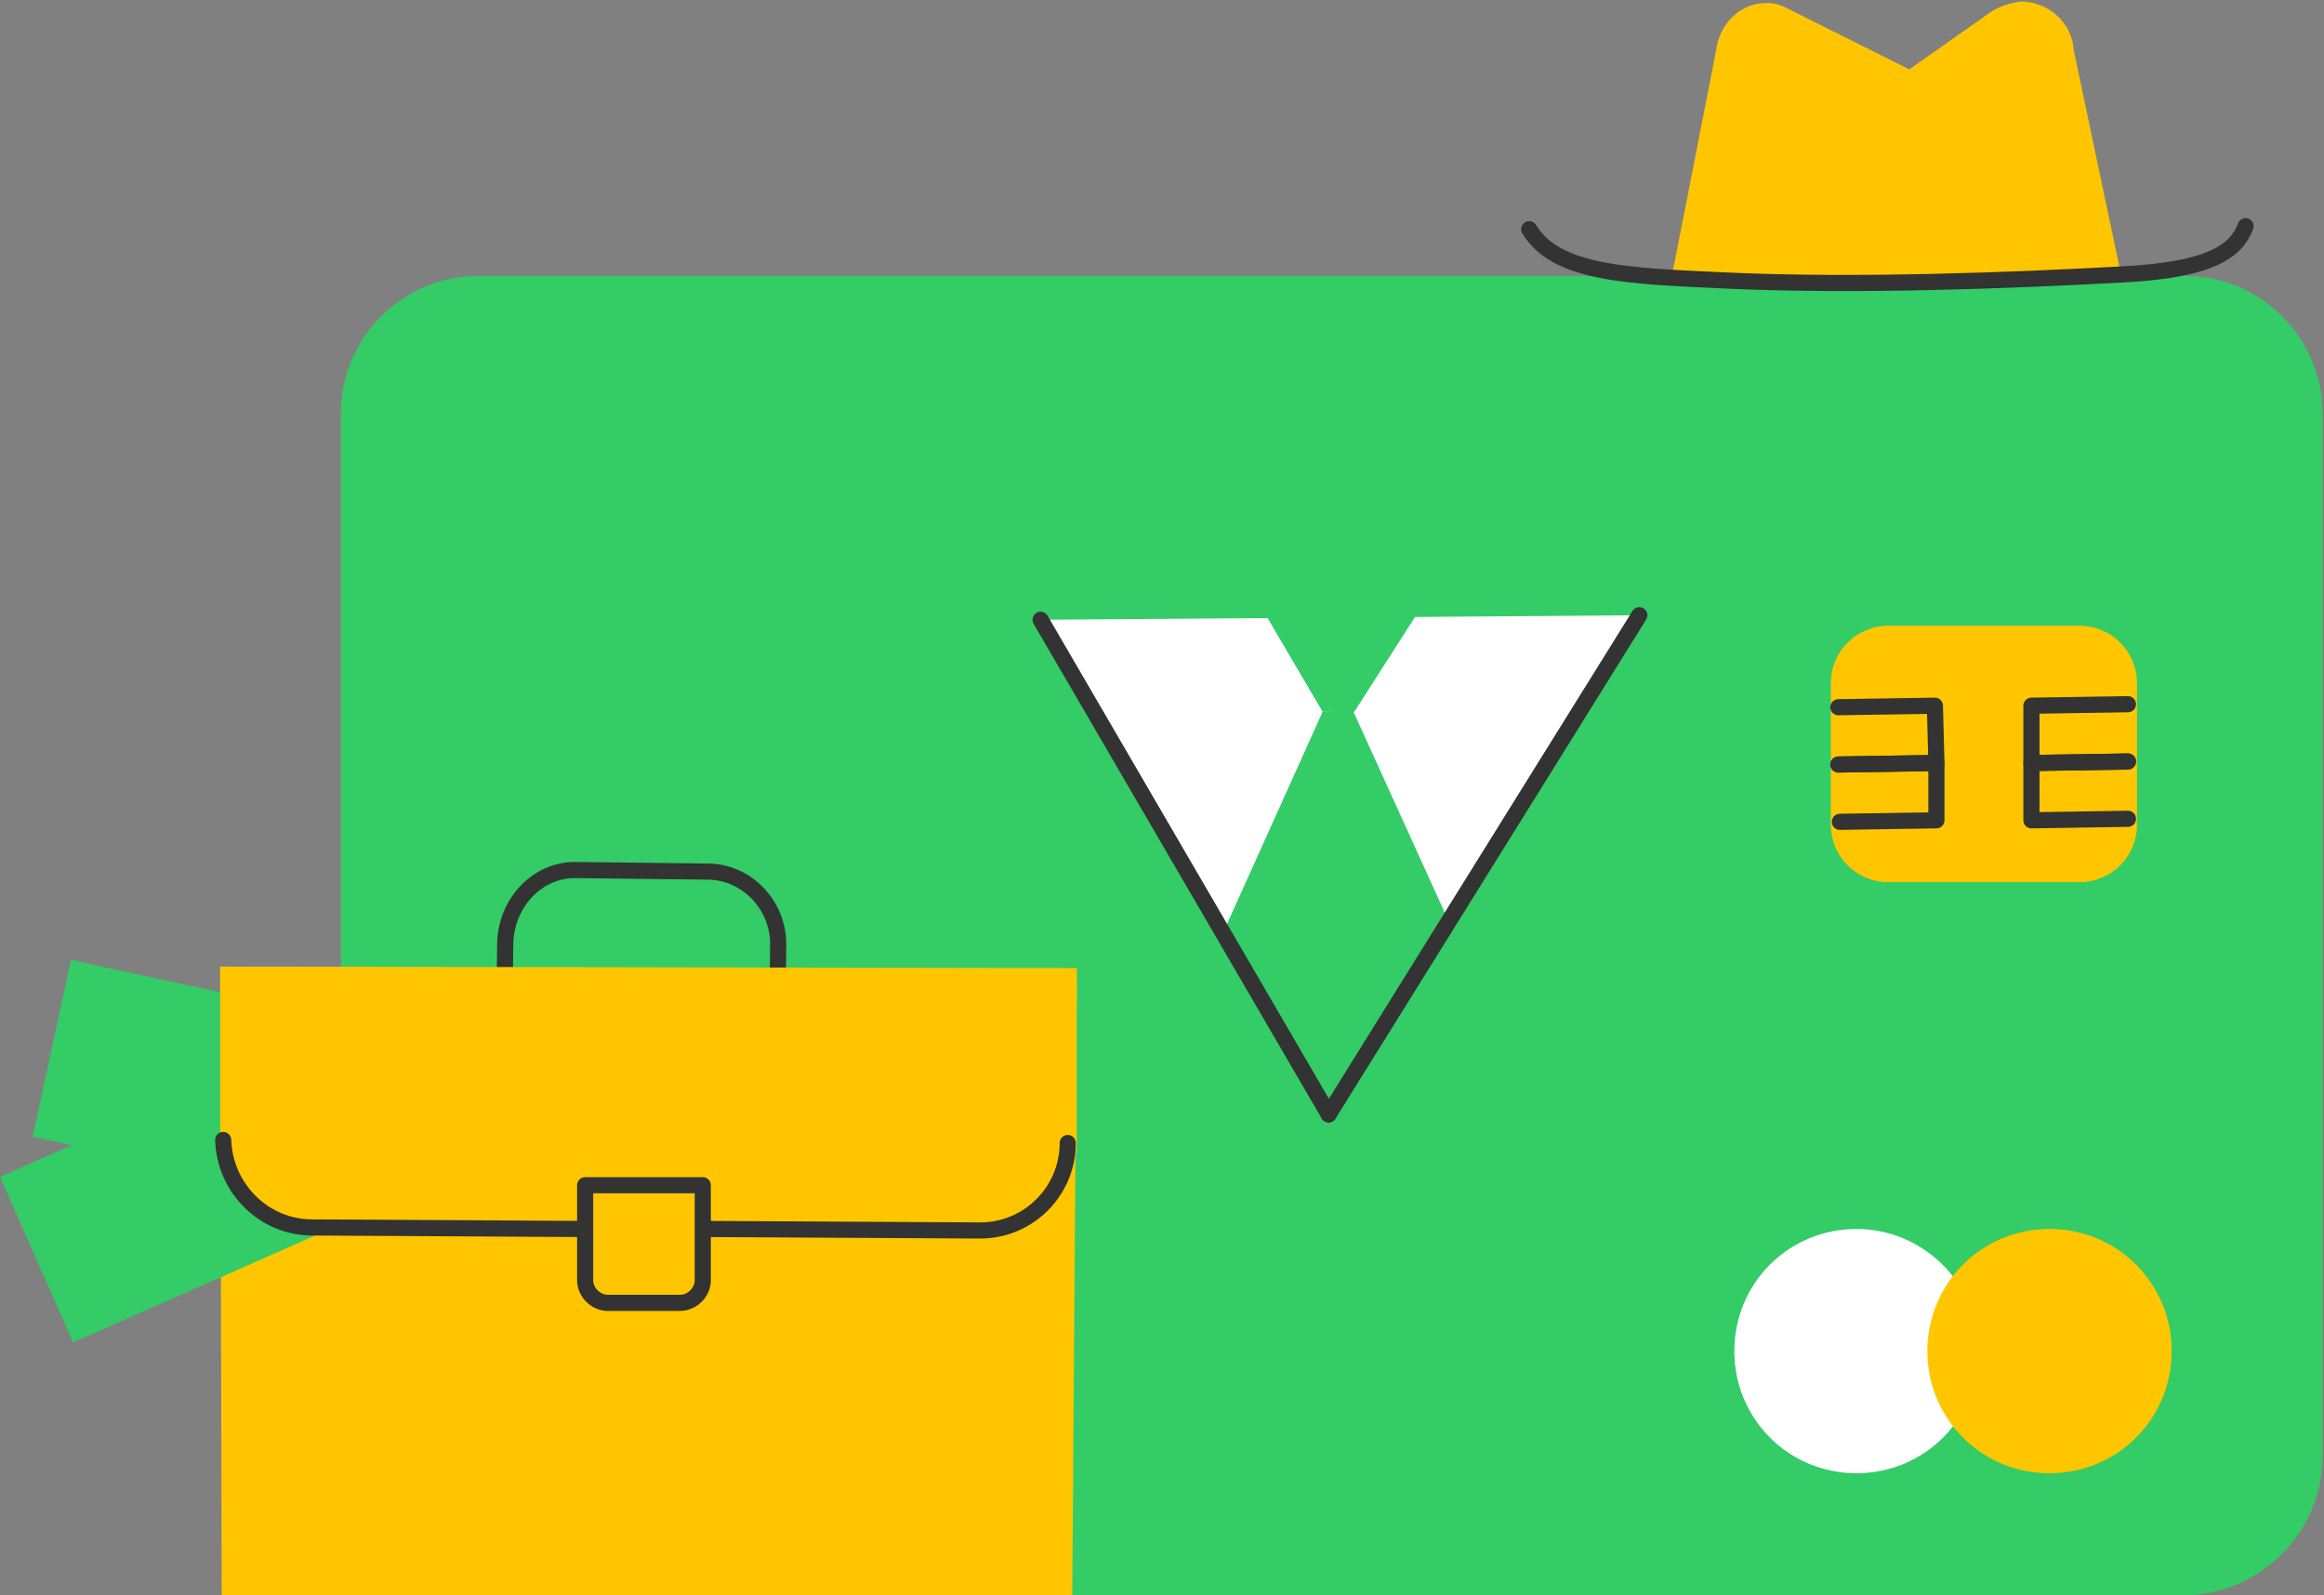 <?xml version="1.0" encoding="UTF-8"?> <!-- Generator: Adobe Illustrator 25.2.3, SVG Export Plug-In . SVG Version: 6.00 Build 0) --> <svg xmlns="http://www.w3.org/2000/svg" xmlns:xlink="http://www.w3.org/1999/xlink" id="Layer_1" x="0px" y="0px" viewBox="0 0 154.1 105.8" style="enable-background:new 0 0 154.1 105.8;" xml:space="preserve"><rect x="0" y="0" width="154.1" height="105.8" fill="#808080" stroke="none"/> <style type="text/css"> .st0{fill:#33CC66;} .st1{fill:#FFFFFF;} .st2{fill:#FFC600;} .st3{fill:none;stroke:#333333;stroke-width:1.07;stroke-linecap:round;stroke-linejoin:round;} </style> <path class="st0" d="M22.6,96.6V27.4c0-5,4.1-9.1,9.1-9.1c0,0,0,0,0,0h113.2c5,0,9.1,4.1,9.1,9.1v69.2c0,5-4.1,9.1-9.1,9.2H31.7 C26.7,105.8,22.6,101.7,22.6,96.6z"></path> <path class="st1" d="M131.2,89.6c0,4.5-3.6,8.1-8.1,8.1s-8.1-3.6-8.1-8.1c0-4.5,3.6-8.1,8.1-8.1c0,0,0,0,0,0 C127.5,81.5,131.2,85.1,131.2,89.6z"></path> <path class="st2" d="M144,89.6c0,4.5-3.6,8.1-8.1,8.1c-4.5,0-8.1-3.6-8.1-8.1c0-4.5,3.6-8.1,8.1-8.1c0,0,0,0,0,0 C140.4,81.5,144,85.1,144,89.6z"></path> <g> <polyline class="st1" points="88.1,73.9 69,41.1 108.7,40.8 88.1,73.9 "></polyline> <polygon class="st0" points="84,40.9 87.7,47.2 89.8,47.2 93.9,40.8 "></polygon> <polyline class="st0" points="89.7,47.1 96.7,62.5 88.1,73.9 80.9,62.3 87.7,47.2 "></polyline> <line class="st3" x1="108.7" y1="40.8" x2="88.1" y2="73.9"></line> <line class="st3" x1="88.1" y1="73.9" x2="69" y2="41.1"></line> </g> <path class="st2" d="M125.2,41.5l12.7,0c2.1,0,3.8,1.7,3.8,3.8l0,9.4c0,2.1-1.7,3.8-3.8,3.8l-12.7,0c-2.1,0-3.8-1.7-3.8-3.8l0-9.4 C121.4,43.2,123.1,41.5,125.2,41.5z"></path> <polyline class="st3" points="121.9,46.9 128.3,46.8 128.4,50.6 121.9,50.7 "></polyline> <polyline class="st3" points="121.9,50.7 128.4,50.6 128.4,54.4 122,54.5 "></polyline> <polyline class="st3" points="141.1,50.5 134.7,50.6 134.7,46.8 141.1,46.7 "></polyline> <polyline class="st3" points="141.1,54.3 134.7,54.4 134.7,50.6 141.1,50.5 "></polyline> <path class="st3" d="M38.3,57.7l8.6,0.1c2.6,0,4.7,2.2,4.7,4.8l-0.1,8.8l0,0l-18.1-0.1l0,0l0.1-8.8C33.6,59.8,35.7,57.6,38.3,57.7z"></path> <polygon class="st2" points="71.1,105.8 14.7,105.8 14.6,64.1 71.4,64.5 "></polygon> <rect x="7.8" y="61.1" transform="matrix(0.212 -0.977 0.977 0.212 -59.185 70.048)" class="st0" width="12" height="21.3"></rect> <rect x="1.5" y="73.2" transform="matrix(0.915 -0.404 0.404 0.915 -30.946 11.672)" class="st0" width="21.3" height="12"></rect> <path class="st2" d="M14.6,64.1l56.8,0.1l0,0l0,11.6c0,3.2-2.6,5.8-5.8,5.8l-45.2-0.1c-3.2,0-5.8-2.6-5.8-5.8 C14.6,75.7,14.6,64.1,14.6,64.1z"></path> <g> <path class="st3" d="M38.4,81.5l-17.7-0.1c-3.2,0-5.8-2.6-5.9-5.8c0,0,0,0,0,0"></path> <path class="st3" d="M70.8,75.8c0,3.2-2.6,5.8-5.8,5.8l-18.2-0.1"></path> <path class="st3" d="M38.8,78.6l7.8,0l0,0l0,6.3c0,0.8-0.7,1.5-1.5,1.5c0,0,0,0,0,0l-4.8,0c-0.8,0-1.5-0.7-1.5-1.5l0,0L38.8,78.6 L38.8,78.6z"></path> </g> <path class="st2" d="M140.7,18.5l-29.9,0.1l3-15.3c0.2-1.7,1.6-3.1,3.3-3.1l0,0c0.5,0,1,0.1,1.5,0.4l8,4l5.4-3.8 c0.6-0.4,1.3-0.6,2-0.7l0,0c1.8,0,3.4,1.4,3.5,3.2L140.7,18.5z"></path> <path class="st3" d="M101.4,15.2c1.8,3,6.7,3.1,13,3.4c8.6,0.4,19,0,26.3-0.4c6-0.3,7.6-1.6,8.2-3.2"></path> </svg> 